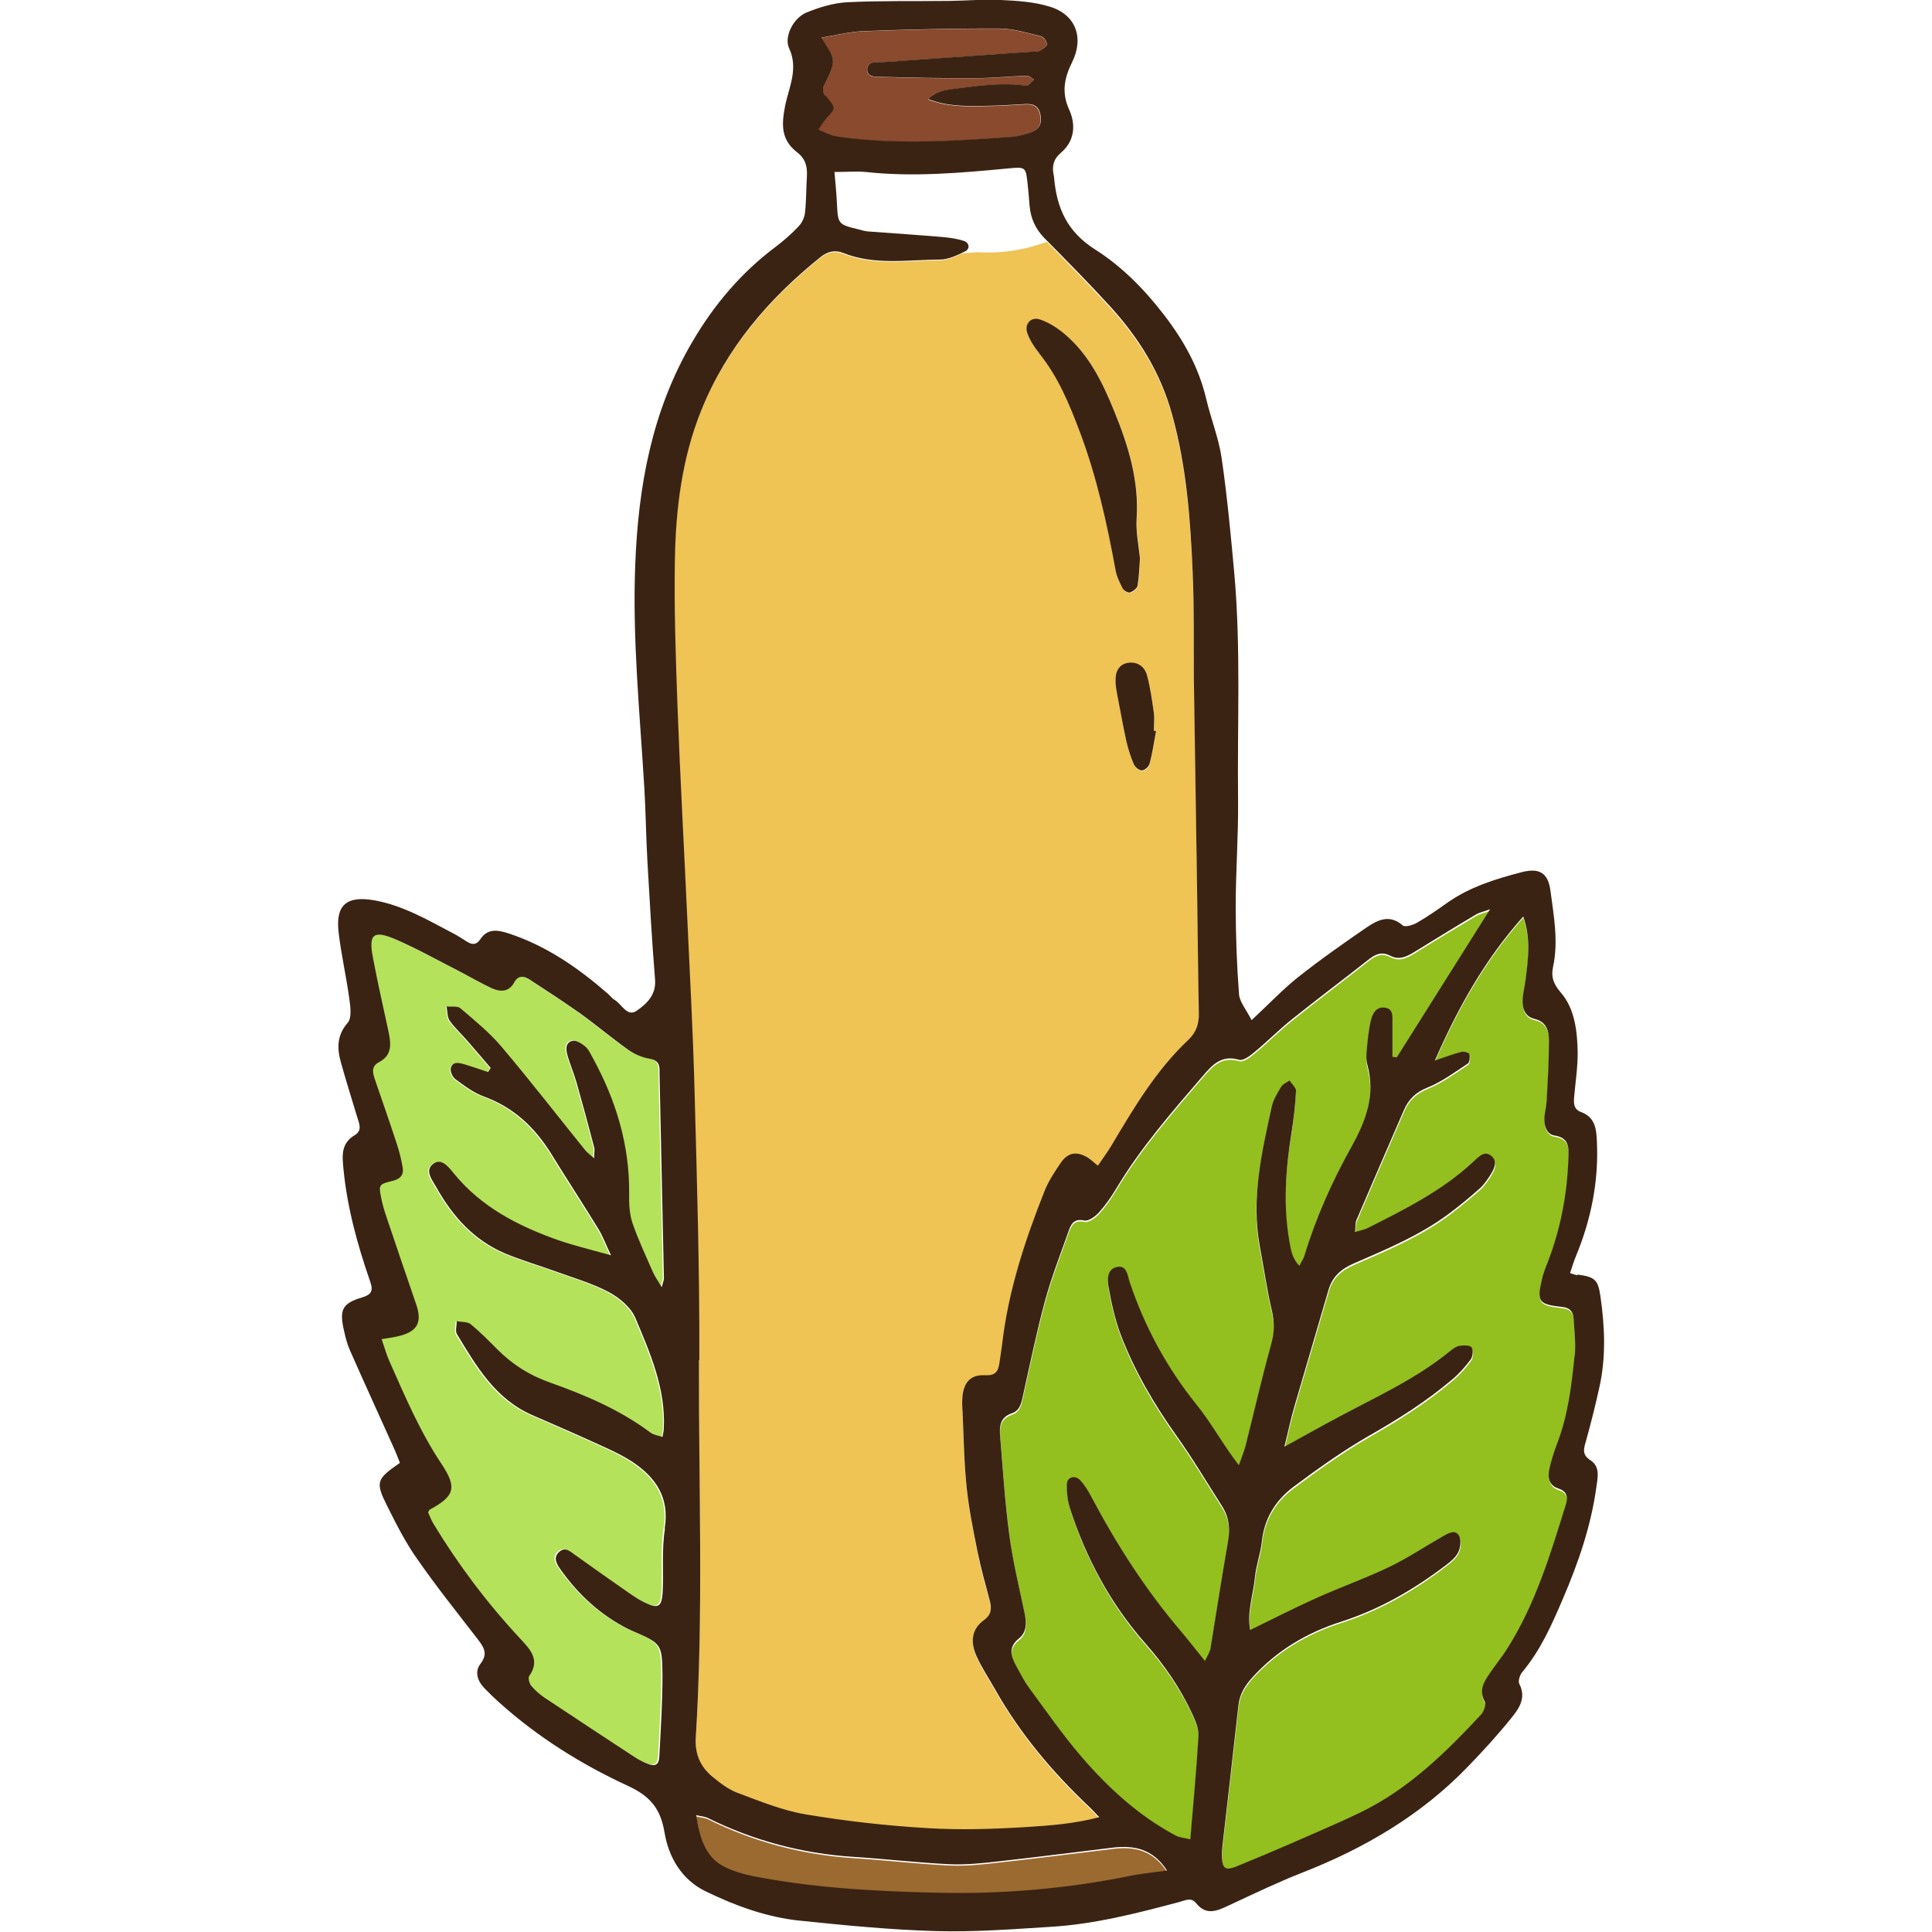 <svg width="40" height="40" viewBox="0 0 40 40" fill="none" xmlns="http://www.w3.org/2000/svg">
<g clip-path="url(#clip0_63_1264)">
<path d="M24.717 14.045C24.706 13.328 24.721 12.611 24.694 11.898C24.648 10.791 24.564 9.694 24.269 8.613C24.031 7.743 23.575 7.019 22.981 6.367C22.555 5.903 22.114 5.455 21.674 5.006C21.221 5.175 20.746 5.252 20.244 5.221C20.137 5.229 20.029 5.236 19.926 5.244C19.772 5.317 19.608 5.39 19.45 5.39C18.783 5.393 18.109 5.512 17.457 5.255C17.292 5.19 17.135 5.217 16.978 5.344C15.905 6.21 15.027 7.23 14.509 8.521C14.118 9.503 13.984 10.545 13.965 11.592C13.946 12.634 13.98 13.681 14.023 14.723C14.076 16.157 14.157 17.587 14.222 19.021C14.275 20.205 14.341 21.386 14.371 22.57C14.421 24.441 14.479 26.311 14.471 28.182C14.46 30.785 14.563 33.392 14.406 35.994C14.387 36.339 14.502 36.608 14.758 36.815C14.916 36.941 15.081 37.071 15.264 37.14C15.732 37.313 16.204 37.508 16.687 37.589C17.515 37.727 18.354 37.823 19.194 37.873C19.876 37.915 20.57 37.892 21.252 37.85C21.739 37.819 22.233 37.784 22.759 37.646C22.666 37.551 22.617 37.497 22.563 37.443C21.8 36.723 21.125 35.925 20.608 35.009C20.478 34.779 20.328 34.557 20.221 34.319C20.094 34.043 20.098 33.763 20.374 33.564C20.531 33.449 20.535 33.319 20.489 33.154C20.397 32.824 20.305 32.495 20.24 32.157C20.152 31.716 20.06 31.272 20.014 30.823C19.96 30.313 19.953 29.796 19.93 29.282C19.922 29.16 19.914 29.033 19.93 28.91C19.968 28.634 20.11 28.481 20.393 28.496C20.612 28.508 20.669 28.416 20.696 28.243C20.712 28.121 20.735 27.998 20.75 27.875C20.876 26.764 21.221 25.713 21.631 24.682C21.712 24.483 21.835 24.295 21.957 24.115C22.107 23.889 22.291 23.854 22.517 23.988C22.59 24.031 22.651 24.092 22.735 24.161C22.843 24 22.935 23.873 23.015 23.743C23.475 22.965 23.939 22.187 24.606 21.558C24.767 21.409 24.828 21.232 24.825 21.014C24.809 20.19 24.802 19.362 24.79 18.538C24.767 17.043 24.74 15.544 24.721 14.049M22.371 8.966C22.153 8.38 21.919 7.808 21.517 7.318C21.421 7.199 21.332 7.065 21.275 6.923C21.198 6.727 21.34 6.555 21.536 6.624C21.72 6.689 21.896 6.8 22.049 6.927C22.552 7.352 22.831 7.927 23.073 8.521C23.36 9.23 23.587 9.955 23.537 10.741C23.517 11.017 23.583 11.297 23.606 11.569C23.59 11.764 23.59 11.952 23.556 12.136C23.544 12.194 23.464 12.255 23.399 12.274C23.36 12.286 23.272 12.236 23.249 12.194C23.184 12.071 23.123 11.944 23.1 11.81C22.923 10.844 22.712 9.894 22.367 8.97M23.805 15.824C23.79 15.885 23.701 15.962 23.648 15.962C23.59 15.962 23.506 15.893 23.479 15.835C23.414 15.678 23.36 15.513 23.322 15.348C23.253 15.03 23.195 14.712 23.134 14.39C23.119 14.298 23.1 14.206 23.1 14.114C23.1 13.888 23.188 13.761 23.36 13.735C23.529 13.708 23.698 13.796 23.747 13.991C23.817 14.244 23.855 14.509 23.889 14.77C23.905 14.892 23.889 15.019 23.889 15.141C23.905 15.141 23.92 15.145 23.935 15.149C23.893 15.375 23.859 15.601 23.801 15.824" fill="#EFC354"/>
<path d="M29.708 21.984C30.183 20.899 30.732 19.906 31.537 19.001C31.701 19.477 31.636 19.887 31.59 20.301C31.575 20.439 31.537 20.577 31.529 20.715C31.517 20.899 31.571 21.075 31.77 21.121C32.031 21.183 32.073 21.378 32.073 21.581C32.073 22.003 32.046 22.421 32.023 22.838C32.016 22.961 31.977 23.084 31.977 23.206C31.977 23.356 32.035 23.513 32.188 23.536C32.499 23.586 32.483 23.789 32.476 24.015C32.449 24.755 32.315 25.468 32.046 26.162C32 26.277 31.954 26.396 31.928 26.515C31.82 26.975 31.855 27.032 32.345 27.086C32.503 27.101 32.572 27.178 32.583 27.32C32.598 27.584 32.633 27.852 32.606 28.113C32.545 28.734 32.468 29.351 32.238 29.942C32.177 30.103 32.127 30.267 32.089 30.432C32.046 30.616 32.069 30.785 32.276 30.854C32.457 30.915 32.476 31.034 32.426 31.183C32.108 32.211 31.797 33.242 31.215 34.162C31.1 34.346 30.958 34.515 30.835 34.695C30.72 34.864 30.62 35.032 30.743 35.258C30.778 35.32 30.724 35.469 30.663 35.534C29.927 36.324 29.16 37.079 28.171 37.554C27.696 37.784 27.205 37.988 26.722 38.202C26.35 38.363 25.975 38.52 25.603 38.674C25.38 38.766 25.315 38.72 25.304 38.493C25.3 38.417 25.304 38.336 25.311 38.26C25.423 37.282 25.538 36.309 25.645 35.331C25.672 35.101 25.783 34.925 25.932 34.756C26.438 34.197 27.063 33.828 27.772 33.602C28.57 33.346 29.283 32.935 29.942 32.429C30.038 32.356 30.145 32.268 30.199 32.165C30.245 32.069 30.264 31.916 30.218 31.828C30.141 31.686 30.003 31.766 29.892 31.828C29.513 32.046 29.148 32.288 28.758 32.475C28.267 32.709 27.749 32.893 27.255 33.115C26.803 33.319 26.362 33.545 25.89 33.775C25.821 33.399 25.955 33.043 25.99 32.682C26.013 32.437 26.105 32.196 26.132 31.95C26.182 31.467 26.415 31.088 26.791 30.812C27.289 30.44 27.799 30.076 28.336 29.765C28.949 29.416 29.54 29.045 30.076 28.588C30.218 28.47 30.345 28.328 30.456 28.178C30.502 28.117 30.513 27.979 30.475 27.925C30.44 27.879 30.31 27.883 30.226 27.895C30.153 27.906 30.084 27.96 30.023 28.01C29.329 28.577 28.516 28.945 27.734 29.363C27.378 29.551 27.029 29.75 26.599 29.984C26.676 29.666 26.73 29.413 26.803 29.163C27.036 28.355 27.278 27.55 27.512 26.741C27.592 26.457 27.78 26.3 28.037 26.189C28.723 25.89 29.417 25.602 30.023 25.146C30.233 24.989 30.44 24.817 30.636 24.644C30.716 24.575 30.782 24.483 30.843 24.391C30.927 24.261 31.031 24.092 30.893 23.969C30.739 23.831 30.609 23.992 30.498 24.096C29.861 24.686 29.091 25.07 28.324 25.457C28.259 25.491 28.179 25.503 28.064 25.537C28.075 25.43 28.064 25.353 28.09 25.292C28.416 24.533 28.742 23.774 29.072 23.015C29.168 22.793 29.313 22.647 29.555 22.547C29.854 22.428 30.122 22.229 30.394 22.049C30.436 22.022 30.444 21.915 30.429 21.85C30.421 21.823 30.318 21.792 30.268 21.804C30.08 21.853 29.9 21.922 29.716 21.984" fill="#93BF1F"/>
<path d="M28.83 21.919C28.83 21.689 28.83 21.459 28.83 21.229C28.83 21.091 28.853 20.918 28.658 20.903C28.485 20.887 28.413 21.037 28.382 21.171C28.336 21.367 28.317 21.57 28.298 21.773C28.286 21.88 28.282 21.995 28.309 22.099C28.474 22.716 28.278 23.245 27.979 23.782C27.577 24.502 27.24 25.257 26.998 26.055C26.979 26.112 26.941 26.162 26.898 26.25C26.745 26.093 26.722 25.913 26.692 25.74C26.561 24.993 26.615 24.249 26.734 23.509C26.78 23.218 26.814 22.923 26.829 22.628C26.829 22.559 26.741 22.486 26.695 22.413C26.634 22.455 26.553 22.486 26.519 22.547C26.439 22.681 26.354 22.819 26.323 22.969C26.12 23.912 25.898 24.859 26.078 25.836C26.163 26.281 26.224 26.729 26.331 27.166C26.392 27.419 26.385 27.645 26.312 27.895C26.12 28.585 25.963 29.282 25.787 29.976C25.756 30.091 25.71 30.202 25.649 30.375C25.561 30.252 25.507 30.187 25.461 30.118C25.231 29.784 25.024 29.432 24.771 29.117C24.158 28.355 23.701 27.511 23.391 26.587C23.345 26.45 23.334 26.227 23.127 26.269C22.916 26.311 22.923 26.538 22.954 26.699C23.012 27.021 23.081 27.343 23.195 27.645C23.483 28.408 23.893 29.106 24.365 29.769C24.698 30.237 24.993 30.735 25.304 31.222C25.446 31.444 25.473 31.682 25.427 31.939C25.296 32.69 25.177 33.445 25.055 34.2C25.043 34.258 25.009 34.308 24.955 34.419C24.771 34.193 24.622 33.997 24.464 33.813C23.732 32.955 23.13 32.011 22.601 31.019C22.536 30.896 22.459 30.773 22.367 30.674C22.26 30.562 22.099 30.612 22.095 30.766C22.092 30.934 22.111 31.111 22.161 31.268C22.498 32.303 23.004 33.246 23.724 34.062C24.119 34.511 24.453 34.998 24.702 35.538C24.763 35.676 24.828 35.837 24.817 35.979C24.775 36.677 24.71 37.374 24.648 38.114C24.529 38.083 24.422 38.08 24.338 38.033C23.587 37.627 22.962 37.064 22.41 36.424C22.011 35.964 21.666 35.461 21.306 34.975C21.206 34.837 21.129 34.683 21.045 34.53C20.934 34.327 20.869 34.139 21.103 33.955C21.264 33.825 21.256 33.633 21.218 33.434C21.106 32.901 20.976 32.368 20.903 31.828C20.811 31.149 20.769 30.463 20.712 29.78C20.692 29.574 20.7 29.374 20.957 29.29C21.126 29.232 21.152 29.071 21.187 28.91C21.333 28.255 21.467 27.599 21.643 26.952C21.773 26.472 21.957 26.005 22.122 25.537C22.176 25.392 22.226 25.25 22.452 25.299C22.54 25.319 22.678 25.219 22.755 25.135C22.889 24.985 23.008 24.817 23.111 24.644C23.617 23.797 24.265 23.053 24.905 22.309C25.093 22.091 25.288 21.861 25.657 21.972C25.741 21.999 25.883 21.892 25.975 21.815C26.239 21.597 26.481 21.351 26.749 21.137C27.27 20.719 27.807 20.316 28.332 19.902C28.478 19.787 28.608 19.722 28.796 19.822C29.003 19.929 29.187 19.803 29.359 19.695C29.758 19.45 30.157 19.205 30.559 18.967C30.632 18.925 30.724 18.906 30.854 18.856C30.187 19.914 29.555 20.918 28.922 21.922C28.892 21.919 28.865 21.915 28.834 21.911" fill="#93BF1F"/>
<path d="M12.286 23.988C12.19 23.904 12.14 23.87 12.106 23.828C11.527 23.111 10.964 22.382 10.37 21.681C10.12 21.386 9.814 21.137 9.518 20.884C9.457 20.83 9.327 20.857 9.231 20.845C9.25 20.945 9.242 21.064 9.292 21.137C9.4 21.29 9.541 21.416 9.664 21.558C9.825 21.742 9.982 21.93 10.143 22.118C10.124 22.145 10.109 22.175 10.09 22.202C9.925 22.148 9.76 22.091 9.595 22.041C9.488 22.011 9.357 21.98 9.319 22.118C9.3 22.183 9.354 22.309 9.411 22.352C9.599 22.49 9.791 22.635 10.005 22.712C10.622 22.938 11.059 23.356 11.397 23.9C11.715 24.418 12.048 24.928 12.367 25.445C12.455 25.587 12.512 25.744 12.631 25.997C12.194 25.875 11.853 25.794 11.523 25.679C10.707 25.388 9.948 25 9.38 24.307C9.277 24.18 9.131 23.981 8.963 24.096C8.756 24.234 8.932 24.441 9.016 24.59C9.35 25.188 9.794 25.687 10.438 25.959C10.768 26.097 11.113 26.197 11.45 26.319C11.83 26.457 12.225 26.568 12.581 26.756C12.804 26.875 13.045 27.074 13.137 27.297C13.444 28.025 13.766 28.765 13.724 29.585C13.724 29.631 13.708 29.677 13.697 29.758C13.609 29.727 13.517 29.719 13.451 29.669C12.819 29.198 12.102 28.891 11.366 28.631C10.941 28.481 10.584 28.255 10.27 27.937C10.094 27.76 9.917 27.58 9.725 27.423C9.656 27.369 9.534 27.381 9.434 27.362C9.434 27.45 9.4 27.557 9.434 27.622C9.837 28.289 10.232 28.972 10.998 29.305C11.512 29.528 12.025 29.754 12.535 29.988C12.719 30.072 12.903 30.164 13.072 30.275C13.559 30.601 13.842 31.015 13.739 31.651C13.67 32.081 13.716 32.525 13.693 32.958C13.678 33.269 13.593 33.307 13.31 33.165C13.183 33.104 13.068 33.023 12.953 32.943C12.597 32.694 12.24 32.441 11.884 32.188C11.78 32.115 11.677 32.011 11.554 32.119C11.412 32.242 11.504 32.383 11.585 32.495C11.953 33.012 12.409 33.43 12.976 33.717C13.003 33.733 13.034 33.744 13.06 33.756C13.666 34.02 13.681 34.02 13.689 34.672C13.693 35.231 13.655 35.791 13.624 36.351C13.616 36.527 13.54 36.569 13.379 36.504C13.279 36.466 13.179 36.412 13.087 36.351C12.474 35.948 11.861 35.55 11.251 35.139C11.148 35.07 11.052 34.986 10.971 34.89C10.933 34.844 10.902 34.729 10.929 34.691C11.159 34.361 10.964 34.151 10.749 33.92C10.067 33.188 9.465 32.391 8.947 31.536C8.901 31.459 8.871 31.371 8.836 31.299C8.859 31.268 8.863 31.245 8.874 31.241C9.38 30.969 9.446 30.793 9.112 30.298C8.667 29.631 8.357 28.899 8.035 28.174C7.974 28.036 7.935 27.891 7.874 27.718C8.027 27.691 8.131 27.676 8.234 27.653C8.614 27.561 8.717 27.369 8.591 27.001C8.384 26.396 8.177 25.794 7.974 25.184C7.928 25.05 7.889 24.916 7.863 24.778C7.813 24.521 7.817 24.51 8.116 24.437C8.269 24.399 8.334 24.307 8.311 24.172C8.284 24.004 8.238 23.839 8.188 23.674C8.043 23.23 7.889 22.789 7.736 22.344C7.69 22.206 7.652 22.072 7.824 21.984C8.108 21.834 8.069 21.581 8.016 21.328C7.909 20.826 7.794 20.324 7.698 19.818C7.606 19.343 7.702 19.247 8.142 19.431C8.614 19.63 9.062 19.887 9.522 20.121C9.729 20.228 9.932 20.347 10.143 20.447C10.327 20.531 10.511 20.542 10.626 20.328C10.711 20.174 10.829 20.201 10.944 20.274C11.297 20.504 11.65 20.734 11.991 20.976C12.332 21.221 12.654 21.493 12.999 21.738C13.122 21.823 13.275 21.888 13.421 21.911C13.582 21.938 13.635 22.011 13.632 22.156C13.632 22.172 13.632 22.187 13.632 22.202C13.662 23.62 13.693 25.039 13.724 26.457C13.724 26.499 13.704 26.538 13.678 26.641C13.597 26.511 13.536 26.427 13.497 26.334C13.348 25.993 13.187 25.652 13.072 25.303C13.011 25.116 13.003 24.905 13.007 24.705C13.018 23.693 12.731 22.766 12.252 21.892C12.206 21.811 12.167 21.715 12.098 21.658C12.022 21.597 11.903 21.52 11.826 21.543C11.673 21.585 11.7 21.738 11.734 21.857C11.788 22.037 11.861 22.21 11.914 22.39C12.041 22.838 12.163 23.291 12.282 23.743C12.298 23.793 12.282 23.851 12.282 23.969" fill="#B4E25A"/>
<path d="M19.209 2.058C19.604 2.212 19.968 2.204 20.332 2.2C20.627 2.196 20.922 2.181 21.221 2.162C21.409 2.15 21.509 2.212 21.54 2.411C21.566 2.607 21.474 2.706 21.309 2.76C21.191 2.798 21.068 2.829 20.945 2.84C19.78 2.925 18.615 3.001 17.446 2.852C17.369 2.84 17.288 2.833 17.216 2.81C17.116 2.779 17.024 2.729 16.928 2.691C16.986 2.61 17.035 2.518 17.104 2.446C17.292 2.242 17.292 2.246 17.078 1.986C17.039 1.94 17.028 1.84 17.055 1.786C17.311 1.257 17.315 1.261 17.001 0.782C17.308 0.732 17.591 0.659 17.879 0.648C18.814 0.613 19.749 0.59 20.685 0.594C20.976 0.594 21.264 0.686 21.551 0.755C21.605 0.767 21.674 0.866 21.67 0.924C21.67 0.97 21.578 1.023 21.517 1.058C21.478 1.077 21.424 1.069 21.378 1.073C20.355 1.146 19.328 1.215 18.304 1.288C18.17 1.299 17.963 1.257 17.952 1.426C17.936 1.618 18.151 1.591 18.277 1.595C18.914 1.614 19.554 1.625 20.19 1.621C20.547 1.621 20.907 1.583 21.264 1.572C21.309 1.572 21.359 1.621 21.409 1.652C21.355 1.698 21.294 1.786 21.248 1.779C20.761 1.706 20.286 1.775 19.807 1.836C19.611 1.863 19.412 1.871 19.217 2.055" fill="#894A2E"/>
<path d="M24.165 38.754C23.874 38.796 23.613 38.819 23.36 38.873C22.057 39.134 20.738 39.245 19.412 39.214C18.212 39.187 17.016 39.126 15.832 38.915C15.544 38.865 15.241 38.804 14.985 38.67C14.597 38.467 14.486 38.072 14.414 37.608C14.532 37.635 14.605 37.639 14.663 37.669C15.609 38.137 16.61 38.401 17.664 38.471C18.331 38.513 18.998 38.593 19.665 38.624C20.006 38.639 20.347 38.601 20.689 38.562C21.478 38.474 22.264 38.375 23.05 38.279C23.491 38.225 23.874 38.309 24.161 38.754" fill="#9B6A31"/>
<path d="M32.66 26.404C32.618 26.396 32.575 26.381 32.506 26.358C32.549 26.231 32.583 26.116 32.629 26.005C32.943 25.246 33.101 24.456 33.062 23.632C33.051 23.371 33.024 23.13 32.733 23.023C32.583 22.969 32.579 22.846 32.591 22.712C32.618 22.401 32.667 22.091 32.664 21.781C32.656 21.344 32.602 20.88 32.315 20.55C32.154 20.362 32.112 20.22 32.154 20.021C32.269 19.488 32.169 18.963 32.1 18.438C32.05 18.07 31.87 17.963 31.502 18.058C30.958 18.2 30.421 18.365 29.953 18.699C29.75 18.844 29.543 18.986 29.329 19.109C29.248 19.155 29.087 19.201 29.041 19.159C28.777 18.929 28.535 19.04 28.313 19.189C27.826 19.523 27.339 19.864 26.875 20.232C26.561 20.481 26.281 20.78 25.913 21.121C25.802 20.903 25.668 20.749 25.653 20.588C25.607 19.983 25.584 19.373 25.584 18.768C25.584 18.035 25.641 17.303 25.633 16.571C25.614 14.996 25.695 13.42 25.553 11.849C25.48 11.059 25.407 10.265 25.292 9.48C25.231 9.066 25.07 8.671 24.974 8.261C24.821 7.609 24.506 7.046 24.1 6.52C23.698 5.995 23.226 5.516 22.682 5.171C22.091 4.799 21.877 4.305 21.823 3.672C21.823 3.657 21.819 3.642 21.816 3.626C21.777 3.446 21.808 3.297 21.961 3.166C22.256 2.917 22.276 2.576 22.134 2.265C21.973 1.909 22.038 1.61 22.195 1.292C22.448 0.782 22.276 0.303 21.735 0.138C21.413 0.038 21.064 0.015 20.723 5.73059e-06C20.366 -0.019 20.006 0.015 19.65 0.019C18.948 0.027 18.247 0.012 17.545 0.046C17.258 0.061 16.963 0.15 16.694 0.261C16.426 0.372 16.227 0.763 16.338 1C16.533 1.414 16.338 1.802 16.261 2.162C16.177 2.58 16.162 2.89 16.51 3.159C16.679 3.289 16.717 3.454 16.706 3.653C16.69 3.902 16.694 4.151 16.667 4.401C16.656 4.5 16.606 4.611 16.537 4.684C16.388 4.841 16.223 4.987 16.05 5.117C15.341 5.65 14.781 6.313 14.337 7.072C13.497 8.498 13.214 10.066 13.152 11.688C13.091 13.236 13.248 14.773 13.34 16.311C13.371 16.824 13.375 17.338 13.405 17.852C13.451 18.66 13.497 19.469 13.562 20.278C13.589 20.6 13.386 20.784 13.183 20.926C12.984 21.064 12.876 20.792 12.727 20.703C12.673 20.673 12.635 20.619 12.589 20.577C11.972 20.04 11.312 19.58 10.523 19.323C10.297 19.251 10.093 19.22 9.944 19.446C9.867 19.565 9.775 19.565 9.668 19.496C9.576 19.438 9.484 19.377 9.388 19.327C8.863 19.051 8.349 18.748 7.755 18.641C7.18 18.538 6.942 18.733 7.011 19.308C7.065 19.772 7.172 20.228 7.234 20.692C7.257 20.853 7.284 21.079 7.199 21.175C6.969 21.439 6.977 21.712 7.061 22.007C7.165 22.382 7.284 22.754 7.395 23.126C7.437 23.26 7.506 23.406 7.345 23.502C7.057 23.67 7.084 23.931 7.111 24.203C7.188 25 7.399 25.767 7.659 26.518C7.721 26.695 7.721 26.794 7.502 26.86C7.08 26.986 7.023 27.116 7.123 27.553C7.153 27.691 7.188 27.829 7.245 27.956C7.54 28.627 7.847 29.294 8.146 29.961C8.196 30.068 8.238 30.183 8.28 30.287C7.793 30.624 7.767 30.681 8.016 31.18C8.204 31.555 8.395 31.935 8.637 32.276C9.028 32.84 9.457 33.376 9.875 33.917C10.001 34.085 10.12 34.223 9.948 34.446C9.821 34.611 9.886 34.806 10.032 34.955C10.128 35.055 10.231 35.155 10.335 35.247C11.132 35.964 12.033 36.527 12.995 36.972C13.459 37.186 13.674 37.439 13.758 37.938C13.842 38.451 14.114 38.919 14.613 39.16C15.23 39.459 15.882 39.697 16.568 39.766C17.499 39.862 18.431 39.954 19.366 39.981C20.16 40.004 20.957 39.943 21.75 39.893C22.659 39.839 23.537 39.613 24.415 39.379C24.533 39.348 24.66 39.276 24.759 39.398C24.986 39.682 25.219 39.551 25.469 39.437C25.963 39.206 26.458 38.969 26.964 38.77C28.259 38.264 29.432 37.574 30.402 36.565C30.705 36.251 31 35.929 31.276 35.588C31.437 35.389 31.61 35.166 31.456 34.863C31.425 34.806 31.468 34.676 31.517 34.618C31.893 34.17 32.127 33.641 32.353 33.112C32.675 32.364 32.94 31.598 33.051 30.789C33.078 30.589 33.135 30.367 32.928 30.233C32.748 30.118 32.79 29.991 32.836 29.834C32.936 29.474 33.028 29.11 33.108 28.746C33.254 28.113 33.227 27.473 33.135 26.837C33.085 26.492 33.02 26.438 32.66 26.388M17.081 1.982C17.043 1.936 17.032 1.836 17.058 1.782C17.315 1.253 17.319 1.257 17.005 0.778C17.311 0.728 17.595 0.655 17.883 0.644C18.818 0.609 19.753 0.586 20.689 0.59C20.976 0.59 21.267 0.682 21.555 0.751C21.608 0.763 21.677 0.862 21.674 0.92C21.674 0.966 21.582 1.02 21.52 1.054C21.482 1.073 21.428 1.066 21.382 1.069C20.355 1.142 19.332 1.211 18.308 1.284C18.174 1.296 17.971 1.253 17.955 1.422C17.94 1.614 18.155 1.587 18.277 1.591C18.914 1.61 19.554 1.621 20.19 1.618C20.547 1.618 20.907 1.579 21.264 1.568C21.309 1.568 21.359 1.618 21.409 1.648C21.355 1.694 21.294 1.782 21.248 1.775C20.761 1.702 20.286 1.771 19.807 1.832C19.611 1.859 19.412 1.867 19.217 2.051C19.611 2.204 19.976 2.196 20.34 2.193C20.635 2.189 20.93 2.173 21.229 2.154C21.417 2.143 21.517 2.208 21.547 2.403C21.574 2.599 21.482 2.699 21.317 2.752C21.198 2.791 21.076 2.821 20.953 2.833C19.788 2.917 18.622 2.994 17.457 2.844C17.38 2.833 17.3 2.825 17.227 2.802C17.131 2.771 17.035 2.722 16.943 2.683C17.001 2.603 17.051 2.511 17.12 2.438C17.308 2.235 17.308 2.239 17.093 1.978M13.766 31.659C13.697 32.088 13.743 32.533 13.72 32.966C13.7 33.276 13.62 33.315 13.336 33.173C13.21 33.112 13.095 33.031 12.98 32.951C12.623 32.702 12.263 32.449 11.91 32.196C11.807 32.123 11.703 32.019 11.581 32.127C11.439 32.249 11.531 32.391 11.611 32.502C11.979 33.02 12.435 33.438 13.003 33.725C13.03 33.74 13.06 33.752 13.087 33.763C13.693 34.028 13.708 34.028 13.716 34.679C13.716 35.239 13.681 35.799 13.651 36.362C13.643 36.539 13.566 36.581 13.405 36.516C13.306 36.477 13.206 36.424 13.114 36.362C12.501 35.96 11.887 35.557 11.278 35.151C11.174 35.082 11.079 34.998 10.998 34.902C10.96 34.856 10.929 34.741 10.956 34.702C11.186 34.373 10.99 34.162 10.776 33.932C10.093 33.2 9.492 32.403 8.974 31.548C8.928 31.471 8.897 31.383 8.863 31.31C8.886 31.276 8.89 31.256 8.901 31.253C9.407 30.98 9.472 30.804 9.139 30.306C8.694 29.639 8.384 28.907 8.062 28.182C8 28.044 7.962 27.898 7.901 27.726C8.054 27.699 8.158 27.688 8.261 27.661C8.641 27.569 8.744 27.377 8.618 27.009C8.411 26.404 8.204 25.802 8 25.192C7.954 25.058 7.916 24.924 7.889 24.786C7.839 24.529 7.843 24.517 8.142 24.445C8.296 24.406 8.361 24.314 8.338 24.18C8.311 24.012 8.269 23.847 8.215 23.682C8.069 23.237 7.916 22.796 7.763 22.352C7.717 22.214 7.678 22.079 7.847 21.991C8.135 21.842 8.092 21.589 8.039 21.336C7.931 20.834 7.816 20.332 7.721 19.826C7.629 19.35 7.724 19.254 8.165 19.438C8.637 19.638 9.085 19.895 9.545 20.128C9.752 20.236 9.955 20.355 10.166 20.454C10.35 20.539 10.534 20.55 10.649 20.335C10.734 20.182 10.856 20.209 10.967 20.282C11.32 20.512 11.673 20.742 12.014 20.983C12.355 21.229 12.677 21.501 13.022 21.746C13.145 21.83 13.298 21.895 13.444 21.919C13.605 21.945 13.658 22.018 13.655 22.164C13.655 22.179 13.655 22.195 13.655 22.21C13.685 23.628 13.716 25.047 13.746 26.465C13.746 26.507 13.727 26.545 13.7 26.649C13.624 26.518 13.559 26.434 13.52 26.342C13.371 26.001 13.21 25.66 13.091 25.311C13.03 25.123 13.022 24.912 13.026 24.713C13.037 23.705 12.75 22.773 12.271 21.899C12.225 21.819 12.186 21.723 12.117 21.666C12.041 21.604 11.922 21.528 11.845 21.551C11.692 21.593 11.719 21.746 11.753 21.865C11.807 22.045 11.88 22.218 11.933 22.398C12.06 22.846 12.182 23.299 12.301 23.751C12.317 23.801 12.301 23.858 12.301 23.981C12.206 23.896 12.156 23.862 12.121 23.82C11.542 23.103 10.979 22.375 10.385 21.673C10.136 21.378 9.829 21.129 9.534 20.876C9.472 20.822 9.342 20.849 9.246 20.838C9.265 20.937 9.258 21.056 9.308 21.129C9.415 21.282 9.557 21.409 9.679 21.551C9.84 21.735 9.998 21.922 10.159 22.11C10.139 22.141 10.124 22.168 10.105 22.195C9.94 22.141 9.775 22.083 9.61 22.034C9.503 22.003 9.373 21.972 9.334 22.11C9.315 22.179 9.369 22.302 9.43 22.344C9.618 22.482 9.81 22.628 10.024 22.704C10.642 22.93 11.079 23.348 11.416 23.893C11.734 24.41 12.068 24.92 12.386 25.438C12.474 25.579 12.531 25.736 12.65 25.989C12.213 25.867 11.872 25.786 11.542 25.671C10.726 25.38 9.967 24.993 9.4 24.299C9.296 24.172 9.15 23.973 8.982 24.088C8.775 24.226 8.951 24.433 9.035 24.583C9.369 25.181 9.814 25.679 10.458 25.951C10.787 26.089 11.132 26.189 11.47 26.311C11.849 26.45 12.244 26.561 12.6 26.748C12.823 26.867 13.064 27.067 13.156 27.289C13.463 28.017 13.785 28.753 13.743 29.577C13.743 29.623 13.731 29.669 13.716 29.75C13.628 29.719 13.536 29.712 13.47 29.662C12.838 29.19 12.121 28.884 11.385 28.623C10.96 28.473 10.603 28.247 10.289 27.929C10.113 27.753 9.936 27.573 9.745 27.415C9.676 27.362 9.553 27.373 9.457 27.354C9.457 27.442 9.423 27.55 9.457 27.615C9.86 28.282 10.254 28.964 11.021 29.298C11.535 29.52 12.048 29.746 12.558 29.98C12.742 30.064 12.926 30.156 13.095 30.267C13.582 30.593 13.865 31.007 13.762 31.643M14.479 28.163C14.486 26.292 14.429 24.422 14.379 22.551C14.348 21.367 14.283 20.186 14.229 19.001C14.164 17.568 14.084 16.138 14.03 14.704C13.992 13.662 13.954 12.615 13.973 11.573C13.992 10.526 14.122 9.483 14.517 8.502C15.034 7.21 15.912 6.187 16.986 5.324C17.143 5.198 17.296 5.171 17.465 5.24C18.116 5.497 18.791 5.378 19.458 5.374C19.634 5.374 19.814 5.286 19.979 5.206C20.083 5.156 20.075 5.033 19.964 4.991C19.818 4.941 19.665 4.922 19.512 4.907C19.002 4.864 18.488 4.83 17.975 4.792C17.913 4.788 17.852 4.769 17.791 4.753C17.346 4.646 17.35 4.642 17.327 4.201C17.319 4.002 17.296 3.799 17.277 3.561C17.526 3.561 17.729 3.542 17.925 3.561C18.91 3.668 19.887 3.58 20.865 3.488C21.229 3.454 21.237 3.45 21.275 3.799C21.29 3.952 21.306 4.109 21.317 4.266C21.34 4.523 21.44 4.742 21.624 4.93C22.084 5.397 22.544 5.861 22.985 6.344C23.579 6.996 24.031 7.72 24.269 8.59C24.568 9.671 24.648 10.768 24.694 11.875C24.725 12.592 24.71 13.309 24.717 14.022C24.74 15.517 24.763 17.016 24.786 18.511C24.798 19.335 24.805 20.163 24.821 20.987C24.825 21.206 24.763 21.378 24.602 21.531C23.935 22.16 23.475 22.938 23.012 23.716C22.931 23.851 22.839 23.973 22.732 24.134C22.647 24.069 22.586 24.008 22.513 23.962C22.283 23.828 22.103 23.862 21.953 24.088C21.831 24.268 21.708 24.456 21.628 24.655C21.218 25.687 20.872 26.737 20.746 27.849C20.731 27.971 20.708 28.094 20.692 28.22C20.666 28.397 20.608 28.485 20.39 28.473C20.106 28.458 19.964 28.611 19.93 28.887C19.914 29.01 19.922 29.137 19.93 29.259C19.953 29.773 19.96 30.29 20.014 30.8C20.06 31.249 20.152 31.693 20.24 32.134C20.309 32.468 20.401 32.801 20.489 33.131C20.535 33.296 20.531 33.426 20.374 33.541C20.098 33.74 20.094 34.02 20.221 34.296C20.328 34.534 20.478 34.756 20.608 34.986C21.125 35.902 21.8 36.7 22.563 37.42C22.617 37.47 22.666 37.528 22.759 37.623C22.23 37.761 21.739 37.796 21.252 37.827C20.566 37.869 19.876 37.892 19.194 37.849C18.354 37.8 17.515 37.704 16.687 37.566C16.2 37.485 15.728 37.29 15.264 37.117C15.081 37.048 14.912 36.918 14.758 36.792C14.502 36.585 14.383 36.316 14.406 35.971C14.567 33.368 14.463 30.762 14.471 28.159M23.36 38.846C22.057 39.107 20.738 39.218 19.412 39.187C18.212 39.16 17.016 39.099 15.832 38.888C15.544 38.839 15.242 38.777 14.985 38.643C14.598 38.44 14.486 38.045 14.414 37.581C14.532 37.608 14.605 37.612 14.663 37.643C15.61 38.11 16.61 38.375 17.664 38.444C18.331 38.486 18.998 38.566 19.665 38.597C20.006 38.612 20.351 38.574 20.689 38.536C21.478 38.447 22.264 38.348 23.05 38.252C23.491 38.202 23.874 38.283 24.162 38.727C23.87 38.77 23.61 38.792 23.357 38.846M25.047 34.17C25.035 34.227 25.001 34.277 24.947 34.388C24.763 34.162 24.614 33.967 24.457 33.782C23.724 32.924 23.123 31.985 22.594 30.988C22.529 30.865 22.456 30.743 22.36 30.643C22.253 30.532 22.091 30.582 22.088 30.731C22.084 30.9 22.103 31.076 22.153 31.233C22.49 32.268 22.996 33.211 23.717 34.028C24.112 34.476 24.445 34.963 24.694 35.504C24.756 35.642 24.821 35.799 24.813 35.944C24.771 36.642 24.706 37.34 24.644 38.08C24.526 38.053 24.418 38.045 24.334 37.999C23.583 37.597 22.958 37.029 22.406 36.389C22.007 35.929 21.662 35.427 21.302 34.94C21.202 34.802 21.125 34.649 21.041 34.495C20.93 34.292 20.865 34.105 21.099 33.92C21.26 33.79 21.252 33.599 21.214 33.403C21.102 32.87 20.972 32.337 20.899 31.797C20.807 31.118 20.765 30.432 20.708 29.75C20.689 29.543 20.696 29.344 20.953 29.259C21.122 29.202 21.148 29.037 21.183 28.88C21.329 28.224 21.463 27.569 21.639 26.921C21.77 26.442 21.953 25.974 22.118 25.506C22.168 25.361 22.222 25.219 22.448 25.269C22.536 25.288 22.674 25.188 22.751 25.104C22.885 24.954 23.004 24.786 23.107 24.613C23.613 23.766 24.261 23.023 24.901 22.279C25.089 22.06 25.285 21.83 25.653 21.942C25.737 21.968 25.879 21.861 25.971 21.784C26.235 21.566 26.477 21.321 26.745 21.106C27.266 20.688 27.803 20.286 28.328 19.872C28.474 19.757 28.604 19.691 28.792 19.791C28.999 19.898 29.183 19.772 29.355 19.665C29.754 19.419 30.153 19.174 30.555 18.936C30.628 18.89 30.72 18.875 30.851 18.825C30.183 19.883 29.551 20.887 28.919 21.892C28.888 21.888 28.861 21.884 28.83 21.88C28.83 21.65 28.83 21.42 28.83 21.186C28.83 21.048 28.853 20.876 28.658 20.861C28.485 20.845 28.413 20.995 28.382 21.129C28.336 21.324 28.317 21.528 28.297 21.731C28.286 21.838 28.282 21.953 28.313 22.056C28.478 22.674 28.282 23.203 27.983 23.739C27.581 24.46 27.243 25.215 27.002 26.012C26.983 26.07 26.944 26.12 26.902 26.208C26.749 26.051 26.726 25.871 26.695 25.698C26.565 24.951 26.619 24.207 26.737 23.467C26.783 23.176 26.818 22.881 26.833 22.585C26.833 22.517 26.745 22.444 26.699 22.371C26.638 22.413 26.557 22.444 26.523 22.505C26.442 22.639 26.358 22.777 26.327 22.927C26.12 23.873 25.902 24.817 26.082 25.798C26.166 26.242 26.228 26.691 26.331 27.128C26.392 27.381 26.385 27.607 26.312 27.856C26.12 28.546 25.963 29.244 25.787 29.938C25.756 30.053 25.71 30.164 25.649 30.336C25.561 30.214 25.507 30.148 25.461 30.079C25.231 29.746 25.024 29.393 24.771 29.079C24.158 28.316 23.701 27.473 23.391 26.549C23.345 26.411 23.334 26.189 23.127 26.231C22.916 26.273 22.923 26.499 22.954 26.66C23.012 26.982 23.081 27.304 23.195 27.611C23.483 28.374 23.893 29.071 24.365 29.735C24.698 30.202 24.993 30.701 25.304 31.187C25.446 31.41 25.472 31.647 25.426 31.908C25.296 32.659 25.177 33.414 25.055 34.17M32.598 28.082C32.537 28.703 32.46 29.321 32.23 29.911C32.169 30.072 32.119 30.237 32.081 30.401C32.039 30.582 32.062 30.754 32.269 30.819C32.449 30.881 32.468 31 32.418 31.153C32.1 32.18 31.79 33.211 31.207 34.131C31.092 34.315 30.95 34.484 30.831 34.664C30.716 34.833 30.617 35.001 30.739 35.228C30.774 35.289 30.72 35.438 30.659 35.504C29.923 36.293 29.156 37.045 28.167 37.524C27.692 37.754 27.205 37.957 26.718 38.172C26.346 38.333 25.975 38.49 25.599 38.643C25.377 38.731 25.311 38.689 25.3 38.463C25.296 38.386 25.3 38.306 25.308 38.229C25.419 37.252 25.534 36.278 25.641 35.3C25.668 35.07 25.779 34.894 25.929 34.729C26.435 34.17 27.059 33.802 27.768 33.575C28.566 33.319 29.275 32.908 29.938 32.403C30.034 32.33 30.141 32.242 30.191 32.138C30.237 32.042 30.256 31.885 30.21 31.801C30.134 31.659 29.996 31.739 29.884 31.801C29.505 32.019 29.141 32.261 28.75 32.449C28.259 32.682 27.742 32.866 27.247 33.089C26.795 33.292 26.354 33.518 25.883 33.748C25.814 33.372 25.948 33.016 25.982 32.656C26.005 32.41 26.097 32.169 26.124 31.923C26.174 31.44 26.408 31.061 26.783 30.781C27.282 30.409 27.791 30.045 28.328 29.735C28.942 29.386 29.532 29.014 30.069 28.558C30.21 28.439 30.337 28.297 30.448 28.148C30.494 28.086 30.506 27.948 30.467 27.895C30.433 27.849 30.302 27.852 30.218 27.864C30.145 27.875 30.076 27.929 30.015 27.979C29.321 28.546 28.508 28.914 27.726 29.332C27.37 29.52 27.021 29.719 26.592 29.953C26.672 29.635 26.722 29.382 26.795 29.133C27.029 28.324 27.27 27.519 27.504 26.71C27.585 26.427 27.772 26.269 28.029 26.158C28.715 25.859 29.409 25.572 30.015 25.116C30.226 24.958 30.433 24.786 30.628 24.613C30.709 24.544 30.774 24.452 30.835 24.36C30.919 24.23 31.023 24.061 30.885 23.939C30.732 23.801 30.605 23.962 30.49 24.065C29.854 24.655 29.083 25.039 28.317 25.426C28.252 25.46 28.171 25.472 28.056 25.506C28.067 25.399 28.056 25.323 28.083 25.261C28.409 24.502 28.735 23.743 29.064 22.988C29.16 22.766 29.306 22.616 29.547 22.52C29.846 22.401 30.114 22.202 30.387 22.022C30.429 21.995 30.436 21.888 30.421 21.823C30.413 21.796 30.31 21.765 30.26 21.777C30.072 21.827 29.892 21.895 29.708 21.957C30.183 20.872 30.732 19.879 31.537 18.975C31.701 19.446 31.636 19.86 31.587 20.274C31.571 20.412 31.533 20.55 31.525 20.688C31.514 20.872 31.567 21.045 31.767 21.094C32.027 21.156 32.069 21.351 32.069 21.554C32.069 21.976 32.043 22.394 32.02 22.812C32.012 22.934 31.974 23.057 31.974 23.18C31.974 23.329 32.031 23.486 32.184 23.509C32.495 23.559 32.48 23.762 32.472 23.988C32.445 24.728 32.311 25.445 32.043 26.135C31.997 26.25 31.951 26.369 31.924 26.488C31.817 26.948 31.851 27.005 32.342 27.059C32.499 27.074 32.568 27.151 32.579 27.293C32.595 27.557 32.629 27.826 32.602 28.086" fill="#3B2313"/>
<path d="M21.513 7.314C21.911 7.805 22.145 8.376 22.364 8.962C22.709 9.886 22.919 10.837 23.096 11.803C23.119 11.937 23.184 12.067 23.245 12.186C23.268 12.228 23.357 12.278 23.395 12.266C23.456 12.247 23.541 12.182 23.552 12.128C23.583 11.948 23.587 11.757 23.602 11.561C23.575 11.293 23.514 11.009 23.533 10.733C23.583 9.947 23.36 9.227 23.069 8.514C22.828 7.92 22.548 7.345 22.046 6.919C21.896 6.793 21.72 6.678 21.536 6.616C21.34 6.547 21.195 6.716 21.275 6.915C21.329 7.057 21.417 7.191 21.513 7.31" fill="#3B2313"/>
<path d="M23.096 14.102C23.096 14.194 23.115 14.287 23.13 14.379C23.192 14.697 23.249 15.019 23.318 15.337C23.357 15.502 23.406 15.666 23.475 15.824C23.502 15.885 23.587 15.954 23.644 15.95C23.701 15.95 23.786 15.87 23.801 15.812C23.859 15.59 23.893 15.364 23.935 15.137C23.92 15.137 23.905 15.134 23.889 15.13C23.889 15.007 23.905 14.881 23.889 14.758C23.851 14.497 23.817 14.233 23.747 13.98C23.694 13.784 23.529 13.696 23.357 13.723C23.184 13.75 23.092 13.876 23.096 14.102Z" fill="#3B2313"/>
</g>
<defs>
<clipPath id="clip0_63_1264">
<rect width="40" height="40" fill="white"/>
</clipPath>
</defs>
</svg>
